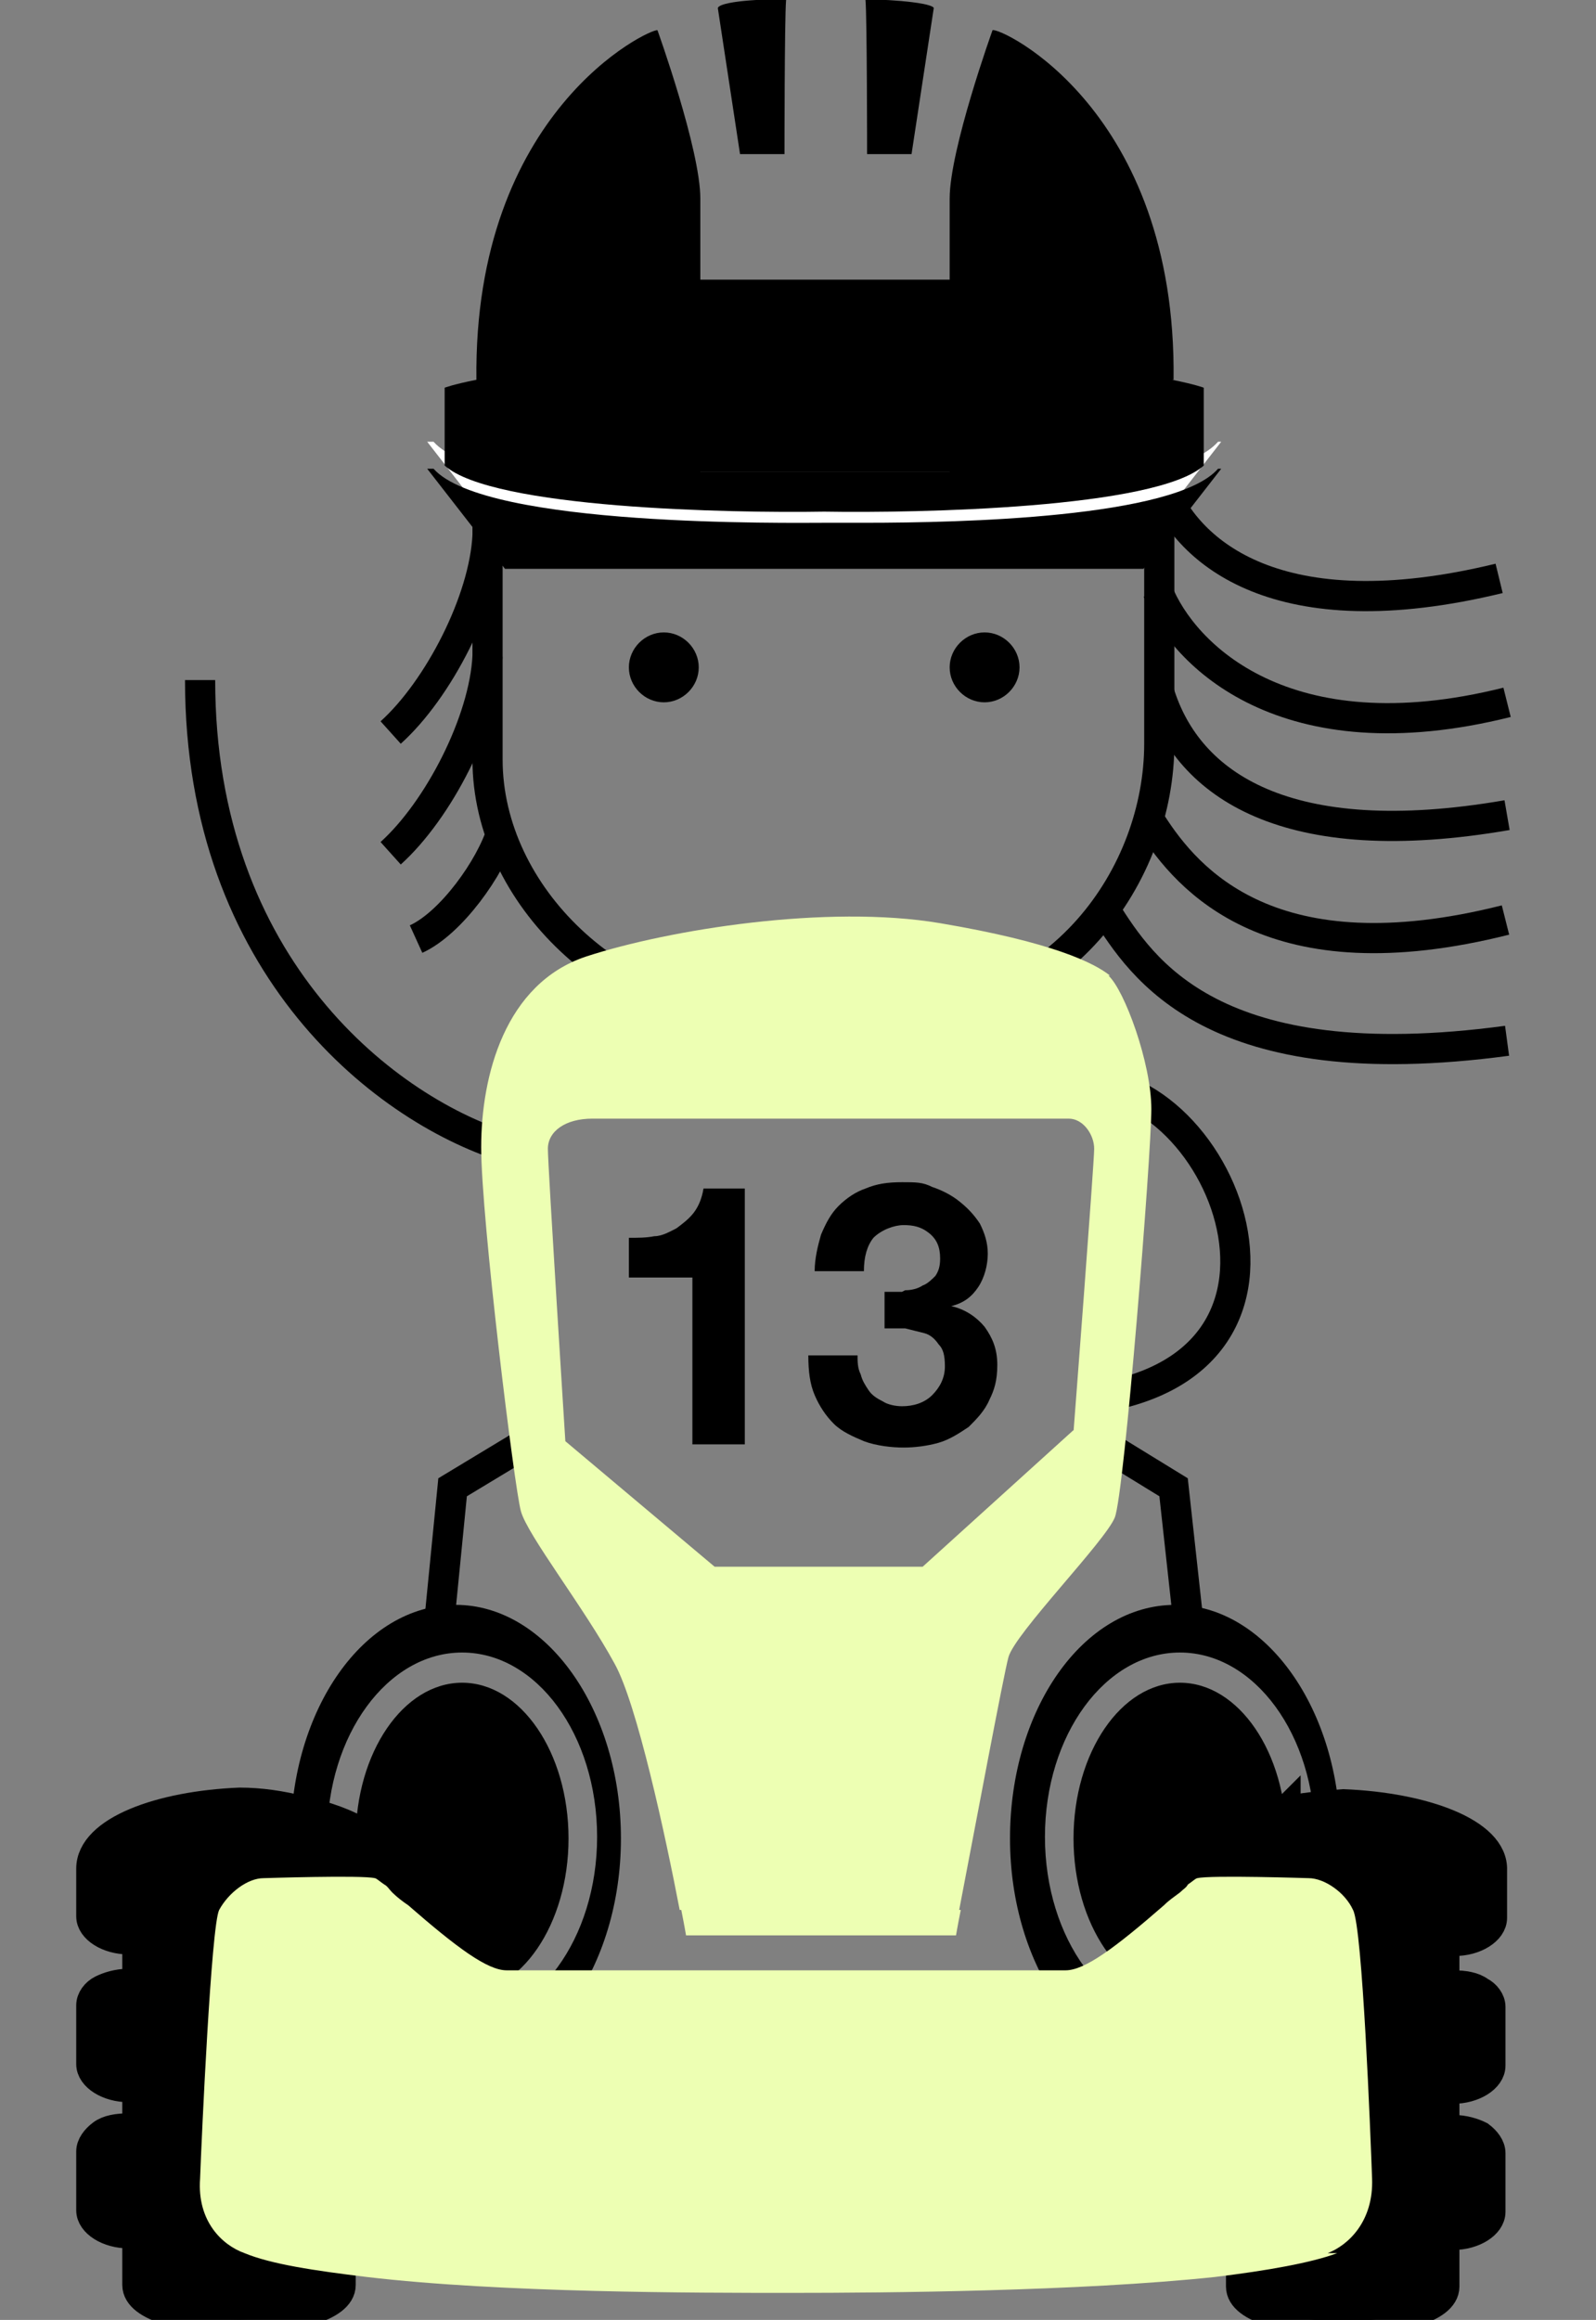 <?xml version="1.0" encoding="UTF-8"?> <svg xmlns="http://www.w3.org/2000/svg" id="Bowling_Illustration" data-name="Bowling Illustration" version="1.1" viewBox="0 0 100.5 146"><rect x="0" y="0" width="100.5" height="146" fill="#808080" stroke="none"/><defs><style> .cls-1 { stroke-width: 1.9px; } .cls-1, .cls-2 { fill: none; stroke: #000; stroke-miterlimit: 10; } .cls-2 { stroke-width: 1.8px; } .cls-3, .cls-4 { fill: #edffb3; } .cls-3, .cls-4, .cls-5, .cls-6, .cls-7 { stroke-width: 0px; } .cls-4, .cls-7 { fill-rule: evenodd; } .cls-5, .cls-7 { fill: #000; } .cls-6 { fill: #fff; } </style></defs><path class="cls-5" d="M44,42c0,1.2-1,2.2-2.2,2.2s-2.2-1-2.2-2.2,1-2.2,2.2-2.2,2.2,1,2.2,2.2"></path><path class="cls-5" d="M64.2,42c0,1.2-1,2.2-2.2,2.2s-2.2-1-2.2-2.2,1-2.2,2.2-2.2,2.2,1,2.2,2.2"></path><path class="cls-1" d="M73,46.8c0,8.2-6.2,17.3-17.3,17.3h-7.7c-9.1,0-17.3-7.7-17.3-16.3v-17.3c0-4.8,3.9-8.6,8.7-8.6h25c4.8,0,8.6,3.9,8.6,8.6v16.3Z"></path><path class="cls-1" d="M72.9,37.2c1.6,4,8,10.5,22,7"></path><path class="cls-1" d="M73.2,30.7c1.6,4,7.2,9.1,21.2,5.7"></path><path class="cls-1" d="M73,43.6c1.8,5.8,8,10.1,21.9,7.7"></path><path class="cls-1" d="M72.5,51.8c2.3,3.6,7.6,9.8,22.3,6.1"></path><path class="cls-1" d="M69.6,57.3c2.3,3.6,6.7,10.7,25.3,8.2"></path><path class="cls-1" d="M30.7,41.3c-.2,4.1-3.1,9.7-6.1,12.4"></path><path class="cls-1" d="M30.7,33.7c-.2,4.1-3.1,9.7-6.1,12.4"></path><path class="cls-1" d="M31.6,52.3c-.7,2.3-3.2,5.8-5.4,6.8"></path><path class="cls-5" d="M48,9.7h1.4s0-8.5.1-9.7c-.5-.1-4.1,0-4.3.5l1.4,9.2h1.4Z"></path><path class="cls-5" d="M56,9.7h1.4s1.4-9.2,1.4-9.2c-.2-.4-3.9-.6-4.3-.5.1,1.1.1,9.7.1,9.7h1.4Z"></path><path class="cls-6" d="M76.7,27.8c-2.7,3.1-16.3,3.4-22.2,3.4s-2.1,0-2.5,0c-2.2,0-21.4.3-24.7-3.4h-.4l4.9,6.3h40.2l4.9-6.3h-.4Z"></path><path class="cls-5" d="M76.7,29.5c-2.7,3.1-16.3,3.4-22.2,3.4s-2.1,0-2.5,0c-2.2,0-21.4.3-24.7-3.4h-.4l4.9,6.3h40.2l4.9-6.3h-.4Z"></path><path class="cls-5" d="M73.9,23.9c.2-17-10.9-22.2-11.4-22,0,0-2.7,7.5-2.7,10.6v17.2h-15.7V12.5c0-3.1-2.7-10.6-2.7-10.6-.5-.1-11.6,5.1-11.4,22-1.5.3-2,.5-2,.5v4.9c3,2.7,18,3,23.9,2.9,5.9.1,20.9-.2,23.9-2.9v-4.9s-.5-.2-2-.5"></path><rect class="cls-5" x="34.5" y="17.6" width="35.8" height="12.1"></rect><path class="cls-1" d="M32.2,72.3c-7.8-2.3-19.6-11.4-19.6-29.5"></path><path class="cls-1" d="M65.9,68.6c9.5-3.7,19.3,16.4,3.7,19.3"></path><polyline class="cls-1" points="33.8 90.4 28.5 93.6 27.6 102.7"></polyline><polyline class="cls-1" points="69.5 90.9 73.9 93.6 74.9 102.7"></polyline><path class="cls-7" d="M35.8,115.7c0,5.4-3,9.8-6.7,9.8s-6.7-4.4-6.7-9.8,3-9.8,6.7-9.8,6.7,4.4,6.7,9.8"></path><path class="cls-7" d="M28.7,101c-5.8,0-10.4,6.6-10.4,14.7s4.7,14.7,10.4,14.7,10.4-6.6,10.4-14.7-4.7-14.7-10.4-14.7M29.1,127.2c-4.7,0-8.5-5.2-8.5-11.6s3.8-11.6,8.5-11.6,8.5,5.2,8.5,11.6-3.8,11.6-8.5,11.6"></path><path class="cls-7" d="M81,115.7c0,5.4-3,9.8-6.7,9.8s-6.7-4.4-6.7-9.8,3-9.8,6.7-9.8,6.7,4.4,6.7,9.8"></path><path class="cls-7" d="M74,101c-5.8,0-10.4,6.6-10.4,14.7s4.7,14.7,10.4,14.7,10.4-6.6,10.4-14.7-4.7-14.7-10.4-14.7M74.3,127.2c-4.7,0-8.5-5.2-8.5-11.6s3.8-11.6,8.5-11.6,8.5,5.2,8.5,11.6-3.8,11.6-8.5,11.6"></path><path class="cls-3" d="M69.9,61.4c-1-.8-3.6-2.1-10.7-3.3s-17.1.4-22.3,2.1c-5.1,1.7-6.6,7.5-6.6,12s2.1,21.5,2.5,22.9c.4,1.5,4,6.1,5.9,9.6,1.4,2.5,3.2,10.8,4.1,15.5,2.8,0,5.4,0,6.9,0,2.1,0,6.6,0,10.7,0,1-5.2,2.8-14.8,3.1-15.9.4-1.5,6.1-7.3,6.7-8.8.6-1.5,2.3-22.8,2.3-25.7s-1.7-7.5-2.7-8.4M67.6,90l-9.5,8.6h-13.1l-9.4-7.9s-1.1-17.3-1.1-18.4,1.1-1.9,2.8-1.9h30c.9,0,1.6,1,1.6,1.9s-1.3,17.8-1.3,17.8M49.7,120.2c-2,0-4.4,0-6.8,0,.2,1,.3,1.6.3,1.6h17s.1-.6.3-1.6c-3.6,0-7.6,0-10.8,0"></path><path class="cls-5" d="M43.6,90.8v-10.4h-4v-2.5c.6,0,1.1,0,1.6-.1.5,0,1-.3,1.4-.5.4-.3.8-.6,1.1-1,.3-.4.5-.9.6-1.5h2.6v16.1h-3.3Z"></path><path class="cls-5" d="M57,81.2c.4,0,.8-.1,1.1-.3.3-.1.6-.4.8-.6.2-.3.3-.6.3-1.1,0-.7-.2-1.2-.7-1.6-.5-.4-1-.5-1.6-.5s-1.4.3-1.9.8c-.4.5-.6,1.2-.6,2.1h-3.1c0-.8.2-1.6.4-2.3.3-.7.6-1.3,1.1-1.8.5-.5,1.1-.9,1.7-1.1.7-.3,1.4-.4,2.3-.4s1.3,0,1.9.3c.6.2,1.2.5,1.7.9.5.4.9.8,1.3,1.4.3.6.5,1.2.5,1.9s-.2,1.5-.6,2.1c-.4.6-.9,1-1.7,1.2h0c.9.2,1.6.7,2.1,1.3.5.7.8,1.4.8,2.4s-.2,1.6-.5,2.2c-.3.7-.8,1.2-1.3,1.7-.6.4-1.2.8-1.9,1-.7.2-1.5.3-2.2.3s-1.7-.1-2.5-.4c-.7-.3-1.4-.6-1.9-1.1-.5-.5-.9-1.1-1.2-1.8-.3-.7-.4-1.5-.4-2.5h3.1c0,.4,0,.8.2,1.2.1.4.3.7.5,1,.2.3.5.5.9.7.3.2.8.3,1.2.3.7,0,1.4-.2,1.9-.7.5-.5.8-1.1.8-1.8s-.1-1.1-.4-1.4c-.2-.3-.5-.6-.9-.7-.4-.1-.8-.2-1.2-.3-.4,0-.9,0-1.3,0v-2.3c.4,0,.7,0,1.1,0"></path><path class="cls-6" d="M24.4,117.7h0c-.6-.4-1.2-.8-1.6-1.1h0c-.3-.3-.6-.5-.7-.6l-1.9-.3c-.2,0-.3,0-.5,0-.2,0-.3,0-.5,0h-.7s0-1.8,0-1.8h.3s0,0,0,0c3.2.7,5.6,2,5.5,3.8"></path><path class="cls-7" d="M24.4,117.8c-.6-.5-1.2-.9-1.6-1.2.2.1.4.3.6.5.4.3.7.6,1,.8v2.8c0,.4-.3.8-.7,1.1-.4.3-1,.4-1.7.4s-.3,0-.5-.1v2.8c.3,0,.2,0,.5,0,1.3,0,2.4.5,2.4,1.3v3.7c0,.4-.3.8-.7,1.1-.4.3-1,.4-1.7.4s-.3,0-.5-.1v2.7c.3,0,.2-.1.5-.1,1.3,0,2.4.7,2.4,1.5v3.7c0,.4-.3.8-.7,1.1-.4.3-1,.4-1.7.4s-.3,0-.5,0v3.2c0,2.9-12.9,2.9-12.9,0v-3.2c-.3,0-.2,0-.5,0-1.3,0-2.4-.7-2.4-1.5v-3.7c0-.4.3-.8.7-1.1.4-.3,1-.4,1.7-.4s.3,0,.5.1v-2.7c-.3,0-.2.1-.5.1-1.3,0-2.4-.7-2.4-1.5v-3.7c0-.4.3-.8.7-1,.4-.2,1-.4,1.7-.4s.3,0,.5,0v-2.8c-.3,0-.2.1-.5.1-1.3,0-2.4-.7-2.4-1.5v-3c0-2.4,4.4-4,9.4-4.2,1.3,0,2.6.2,3.8.5t0,0c3.2.7,5.6,2,5.5,3.8h0Z"></path><path class="cls-2" d="M24.4,117.8c-.6-.5-1.2-.9-1.6-1.2.2.1.4.3.6.5.4.3.7.6,1,.8v2.8c0,.4-.3.8-.7,1.1-.4.3-1,.4-1.7.4s-.3,0-.5-.1v2.8c.3,0,.2,0,.5,0,1.3,0,2.4.5,2.4,1.3v3.7c0,.4-.3.8-.7,1.1-.4.3-1,.4-1.7.4s-.3,0-.5-.1v2.7c.3,0,.2-.1.5-.1,1.3,0,2.4.7,2.4,1.5v3.7c0,.4-.3.8-.7,1.1-.4.3-1,.4-1.7.4s-.3,0-.5,0v3.2c0,2.9-12.9,2.9-12.9,0v-3.2c-.3,0-.2,0-.5,0-1.3,0-2.4-.7-2.4-1.5v-3.7c0-.4.3-.8.7-1.1.4-.3,1-.4,1.7-.4s.3,0,.5.1v-2.7c-.3,0-.2.1-.5.1-1.3,0-2.4-.7-2.4-1.5v-3.7c0-.4.3-.8.7-1,.4-.2,1-.4,1.7-.4s.3,0,.5,0v-2.8c-.3,0-.2.1-.5.1-1.3,0-2.4-.7-2.4-1.5v-3c0-2.4,4.4-4,9.4-4.2,1.3,0,2.6.2,3.8.5t0,0c3.2.7,5.6,2,5.5,3.8h0Z"></path><path class="cls-4" d="M81,113.9v1.8s-.7,0-.7,0c-.2,0-.3,0-.5,0-.2,0-.3,0-.5,0l-1.9.3c-.2.1-.4.3-.7.6h0c-.4.3-1,.7-1.6,1.2h0c0-1.9,2.3-3.2,5.5-3.8h0s0,0,0,0h.3Z"></path><path class="cls-2" d="M81,113.9v1.8s-.7,0-.7,0c-.2,0-.3,0-.5,0-.2,0-.3,0-.5,0l-1.9.3c-.2.1-.4.3-.7.6h0c-.4.3-1,.7-1.6,1.2h0c0-1.9,2.3-3.2,5.5-3.8h0s0,0,0,0h.3Z"></path><path class="cls-7" d="M91,122.1v2.8c.3,0,.2,0,.5,0,.7,0,1.3.1,1.7.4.4.2.7.6.7,1v3.7c0,.8-1.1,1.5-2.4,1.5s-.3,0-.5-.1v2.7c.3,0,.2-.1.5-.1.7,0,1.3.2,1.7.4.4.3.7.7.7,1.1v3.7c0,.8-1.1,1.5-2.4,1.5s-.3,0-.5,0v3.2c0,2.9-12.9,2.9-12.9,0v-3.2c-.3,0-.2,0-.5,0-.7,0-1.3-.2-1.7-.4-.4-.3-.7-.7-.7-1.1v-3.7c0-.8,1.1-1.5,2.4-1.5s.3,0,.5.1v-2.7c-.3,0-.2.1-.5.1-.7,0-1.3-.2-1.7-.4-.4-.3-.7-.7-.7-1.1v-3.7c0-.8,1.1-1.3,2.4-1.3s.3,0,.5,0v-2.8c-.3,0-.2.1-.5.1-.7,0-1.3-.2-1.7-.4-.4-.3-.7-.7-.7-1.1v-2.8c.3-.3.7-.5,1-.8.2-.2.4-.3.6-.5t0,0c.3-.2.5-.4.7-.6l1.9-.3c.2,0,.3,0,.5,0,.2,0,.3,0,.5,0h.7s0-1.8,0-1.8h-.3c1.2-.3,2.5-.4,3.8-.5,5,.2,9.5,1.8,9.4,4.2v3c0,.8-1.1,1.5-2.4,1.5s-.3,0-.5-.1"></path><path class="cls-2" d="M91,122.1v2.8c.3,0,.2,0,.5,0,.7,0,1.3.1,1.7.4.4.2.7.6.7,1v3.7c0,.8-1.1,1.5-2.4,1.5s-.3,0-.5-.1v2.7c.3,0,.2-.1.5-.1.7,0,1.3.2,1.7.4.4.3.7.7.7,1.1v3.7c0,.8-1.1,1.5-2.4,1.5s-.3,0-.5,0v3.2c0,2.9-12.9,2.9-12.9,0v-3.2c-.3,0-.2,0-.5,0-.7,0-1.3-.2-1.7-.4-.4-.3-.7-.7-.7-1.1v-3.7c0-.8,1.1-1.5,2.4-1.5s.3,0,.5.1v-2.7c-.3,0-.2.1-.5.1-.7,0-1.3-.2-1.7-.4-.4-.3-.7-.7-.7-1.1v-3.7c0-.8,1.1-1.3,2.4-1.3s.3,0,.5,0v-2.8c-.3,0-.2.1-.5.1-.7,0-1.3-.2-1.7-.4-.4-.3-.7-.7-.7-1.1v-2.8c.3-.3.7-.5,1-.8.2-.2.4-.3.6-.5t0,0c.3-.2.5-.4.7-.6l1.9-.3c.2,0,.3,0,.5,0,.2,0,.3,0,.5,0h.7s0-1.8,0-1.8h-.3c1.2-.3,2.5-.4,3.8-.5,5,.2,9.5,1.8,9.4,4.2v3c0,.8-1.1,1.5-2.4,1.5s-.3,0-.5-.1Z"></path><path class="cls-3" d="M84.2,141.8c-1.6.6-4.4,1.1-7.7,1.5-8.5.9-20.7,1-26.7,1-6,0-18.2,0-26.7-1-3.3-.4-6-.8-7.7-1.5-1.4-.5-3-2-2.8-4.7.1-2.7.7-15.9,1.2-16.9.6-1.1,1.8-2,2.8-2,0,0,6.2-.2,7,0,.1,0,.3.2.6.4t0,0c.2.1.3.3.5.5.3.3.7.6,1,.8,3.1,2.7,5,4.1,6.2,4.1s0,0,.1,0c.8,0,6.2,0,11.4,0,2.2,0,4.3,0,6.1,0,2.8,0,6.5,0,9.7,0,3.9,0,7.2,0,7.8,0,0,0,0,0,.1,0,1.2,0,3.1-1.4,6.2-4.1.3-.3.6-.5,1-.8.2-.2.4-.3.5-.5t0,0c.3-.2.5-.4.6-.4.8-.2,7,0,7,0,1,0,2.3.9,2.8,2,.6,1.1,1.1,14.2,1.2,16.9.1,2.7-1.5,4.2-2.8,4.7"></path></svg> 